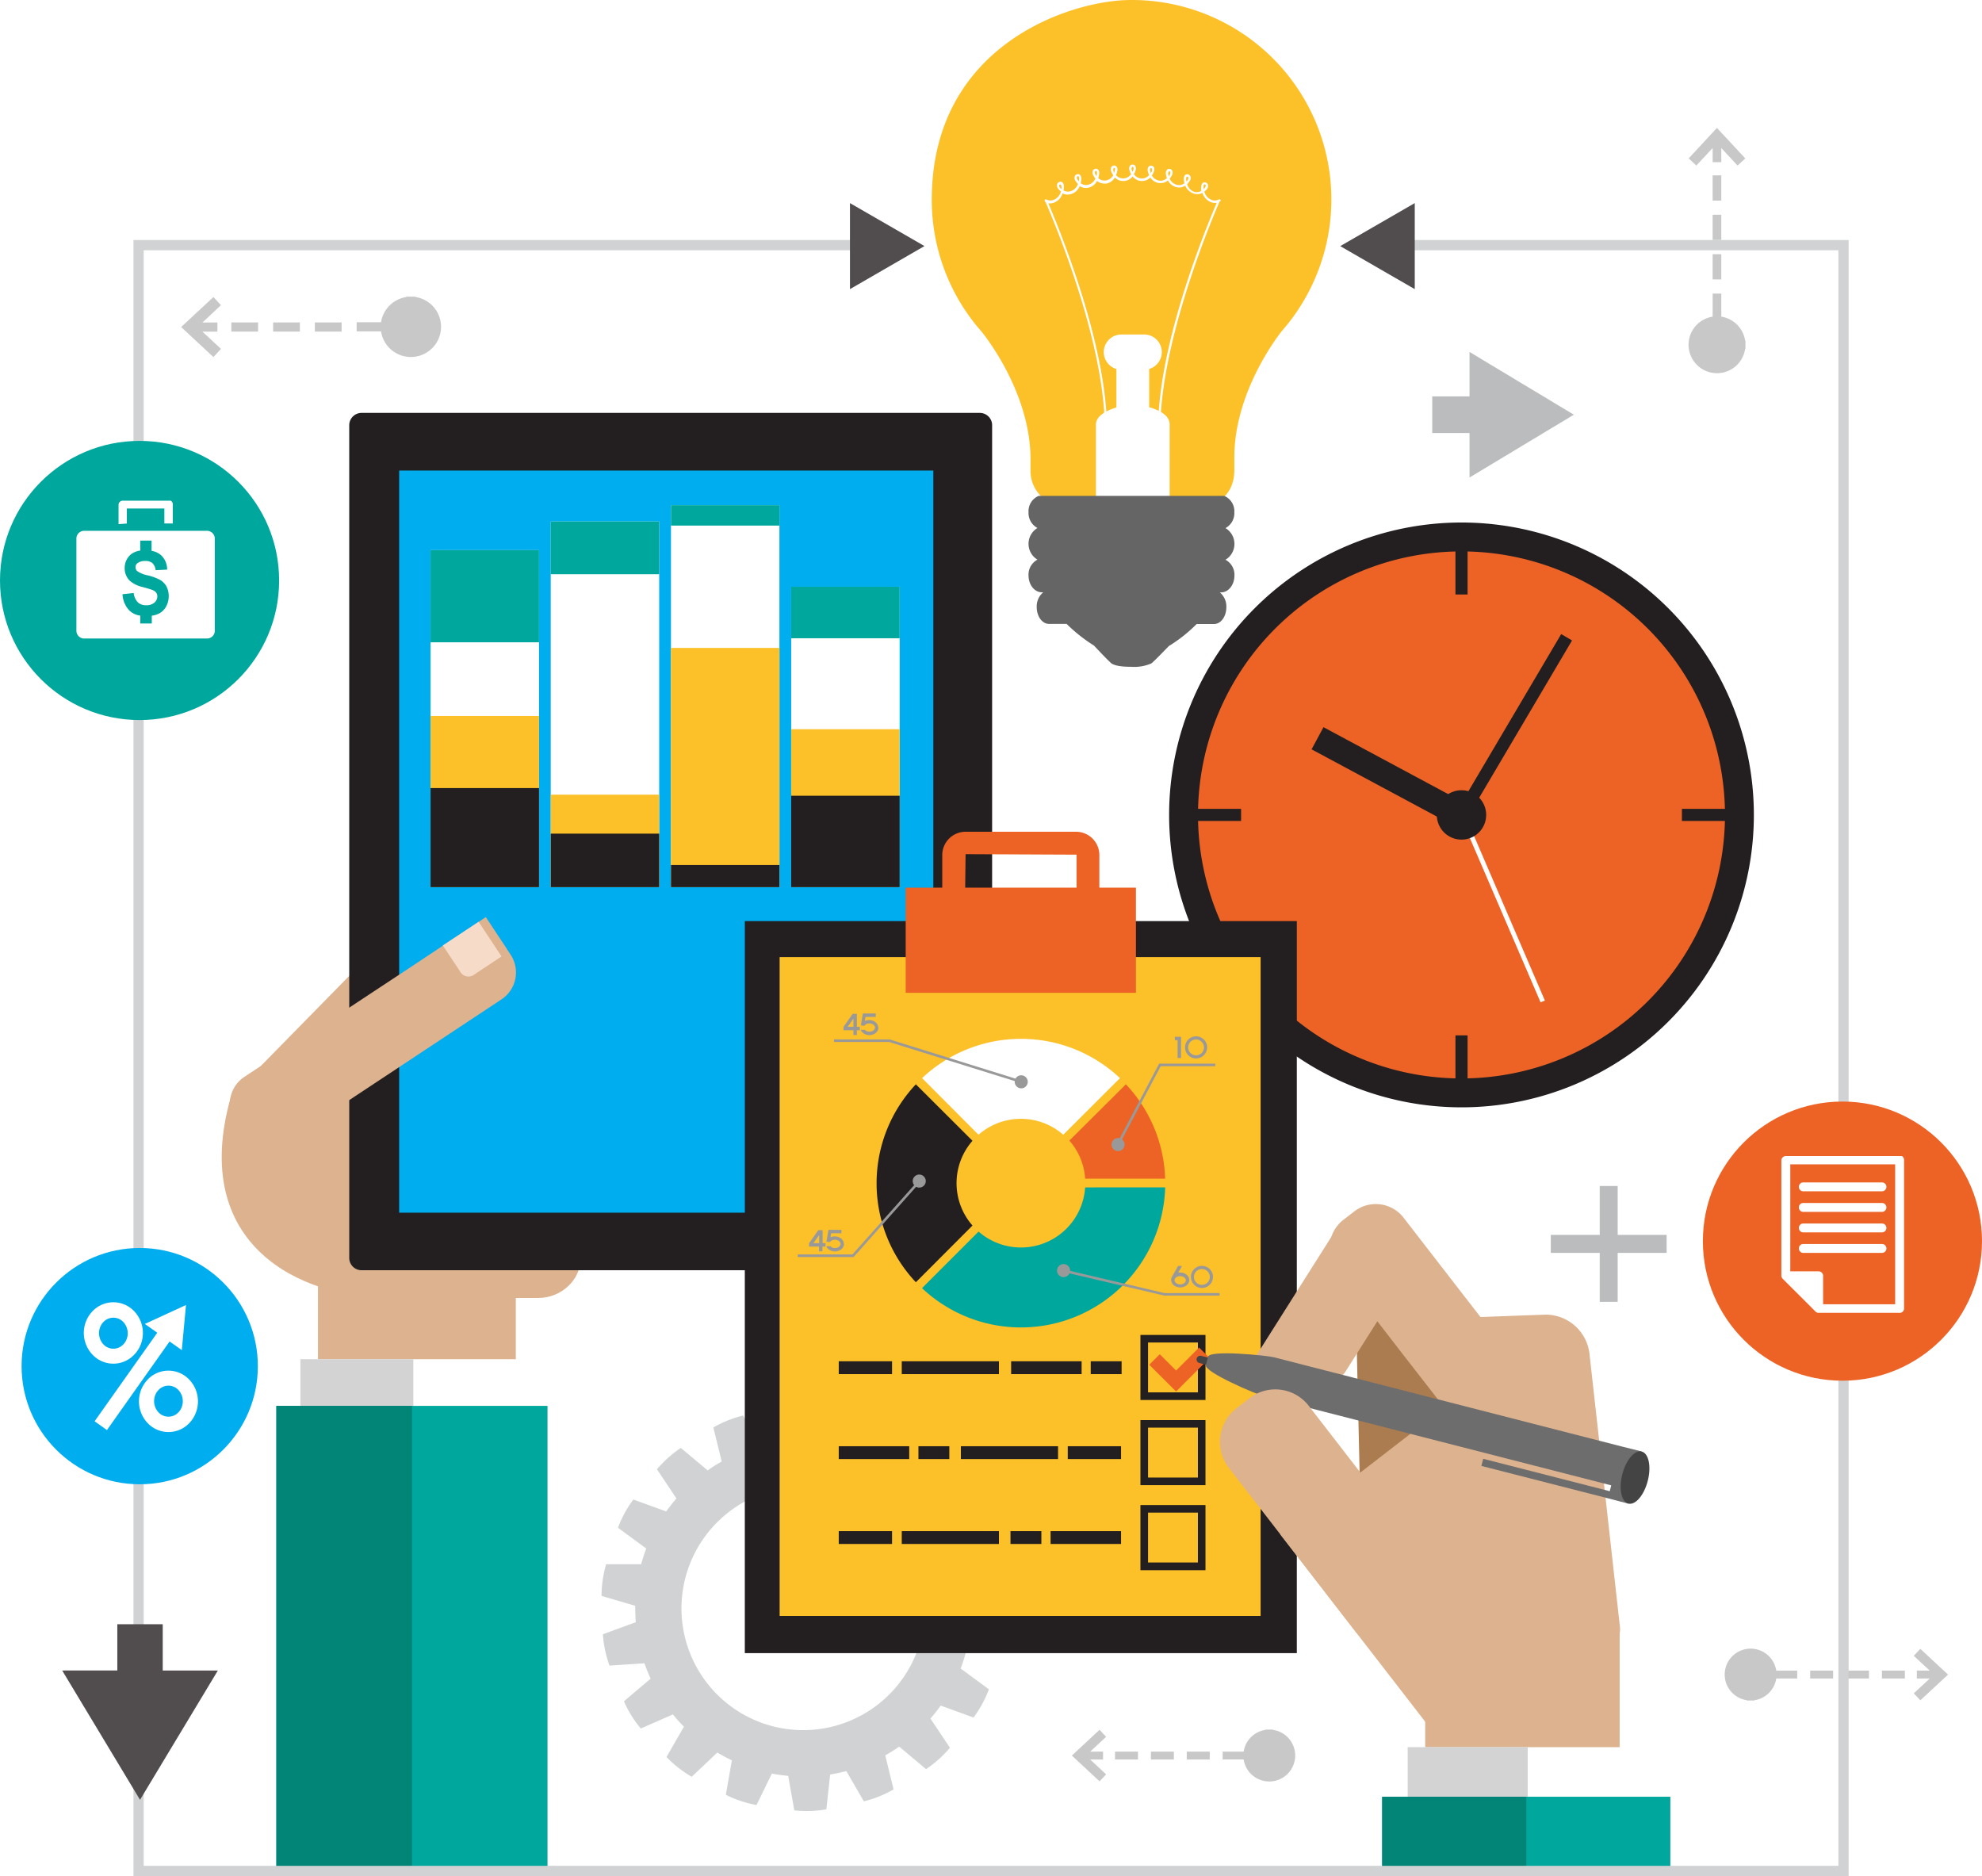 <svg xmlns="http://www.w3.org/2000/svg" viewBox="0 0 387.56 366.8"><defs><style>.e49dafc2-dc2d-4b7f-9559-490a138f136b{fill:#ed6326;}.\34 96c2426-845b-499f-97f9-4d06950b46cc{fill:#231f20;}.d2efc227-a772-48aa-88ec-59c9b07001af{fill:#fff;}.\38 c8893de-ef01-4095-a90e-13e173a4ec29{fill:#babcbe;}.\38 1005dfd-9249-411a-a703-1bb6e4d687b4{fill:#c8c8c8;}.\36 626447a-d298-46a5-a227-d00a6a531f05{fill:#d0d2d3;}.f27b709d-7dc7-4969-ba4a-ff2f64936ff2{fill:#ddb28e;}.afe5ae18-c8eb-477a-9150-f2ad7903e7f9{fill:#00adee;}.\31 2f0f876-c36c-4366-b051-c74a7bef8fc8{fill:#f7dbc9;}.\30 f2067b7-d73d-4daa-be44-1998250a0fe1{fill:#d3d3d3;}.ebdd6ee9-c821-4caa-bbbe-1716cbe7032a{fill:#00a79d;}.\35 e5f25d3-1962-4131-953a-63a89d50d54b{fill:#028477;}.\38 5e5a5f9-b1b7-4252-8709-c5b663c4ef90{fill:#fcc029;}.\30 3ed9b03-acdc-4844-9beb-88d4e7983e01{fill:#999;}.b64e8c32-5a35-4c61-985f-20946561f9a8{fill:#aa7c4f;}.\36 a1ceef0-e4bd-4b24-86f4-2cd2051837fb{fill:#444;}.\37 f4ac99b-d808-4165-a91a-a29026a667af{fill:#6d6d6d;}.d6ea5c8d-88e7-46de-a2b8-12d3ac3e6530{fill:#656565;}.\32 4a7bae6-26ab-4d08-968a-9c9f9b34d73f{fill:#514d4e;}</style></defs><title>Asset 1</title><g id="7259443b-8ab9-4304-946e-542cd063ed90" data-name="Layer 2"><g id="1e1175c2-6bb5-4a7b-83b0-6d2e9435ea3c" data-name="ÿ‡ 2"><circle class="e49dafc2-dc2d-4b7f-9559-490a138f136b" cx="285.78" cy="159.33" r="53.17"/><path class="496c2426-845b-499f-97f9-4d06950b46cc" d="M285.78,102.16a57.17,57.17,0,1,0,57.17,57.17A57.17,57.17,0,0,0,285.78,102.16Zm0,108.69a51.52,51.52,0,1,1,51.52-51.52A51.52,51.52,0,0,1,285.78,210.85Z"/><rect class="496c2426-845b-499f-97f9-4d06950b46cc" x="284.6" y="104.38" width="2.37" height="11.85"/><rect class="496c2426-845b-499f-97f9-4d06950b46cc" x="284.6" y="202.43" width="2.37" height="11.85"/><rect class="496c2426-845b-499f-97f9-4d06950b46cc" x="328.88" y="158.14" width="11.85" height="2.37"/><rect class="496c2426-845b-499f-97f9-4d06950b46cc" x="230.83" y="158.14" width="11.85" height="2.37"/><rect class="d2efc227-a772-48aa-88ec-59c9b07001af" x="293.43" y="158.1" width="0.91" height="39.32" transform="translate(-46.33 130.66) rotate(-23.29)"/><circle class="496c2426-845b-499f-97f9-4d06950b46cc" cx="285.78" cy="159.33" r="4.83"/><rect class="496c2426-845b-499f-97f9-4d06950b46cc" x="269.01" y="136.03" width="4.92" height="31.45" transform="translate(9.4 319.22) rotate(-61.78)"/><rect class="496c2426-845b-499f-97f9-4d06950b46cc" x="275.65" y="140.85" width="40.67" height="2.46" transform="translate(23.16 324.74) rotate(-59.44)"/><polygon class="8c8893de-ef01-4095-a90e-13e173a4ec29" points="287.35 93.36 307.75 81.08 287.35 68.81 287.35 77.5 280.06 77.5 280.06 84.66 287.35 84.66 287.35 93.36"/><polygon class="8c8893de-ef01-4095-a90e-13e173a4ec29" points="325.89 241.44 316.32 241.44 316.32 231.88 312.81 231.88 312.81 241.44 303.24 241.44 303.24 244.96 312.81 244.96 312.81 254.53 316.32 254.53 316.32 244.96 325.89 244.96 325.89 241.44"/><rect class="81005dfd-9249-411a-a703-1bb6e4d687b4" x="334.89" y="41.99" width="1.69" height="4.93"/><rect class="81005dfd-9249-411a-a703-1bb6e4d687b4" x="334.89" y="34.29" width="1.69" height="4.93"/><rect class="81005dfd-9249-411a-a703-1bb6e4d687b4" x="334.89" y="49.7" width="1.69" height="4.93"/><path class="81005dfd-9249-411a-a703-1bb6e4d687b4" d="M336.58,61.91V57.4h-1.69v4.51a5.56,5.56,0,1,0,6.35,6.31h.06V66.58h-.06A5.58,5.58,0,0,0,336.58,61.91Z"/><polygon class="81005dfd-9249-411a-a703-1bb6e4d687b4" points="334.89 28.94 334.89 31.71 336.58 31.71 336.58 28.94 339.76 32.37 341.27 30.97 335.73 25.01 330.2 30.97 331.7 32.37 334.89 28.94"/><path class="6626447a-d298-46a5-a227-d00a6a531f05" d="M138.38,287.49l-5.25-4.4a22.36,22.36,0,0,0-4.67,4.18l3.81,5.7q-1.06,1.23-2,2.54l-6.43-2.33a22.27,22.27,0,0,0-3,5.52l5.53,4.06q-.57,1.51-1,3.07h-6.85a22.38,22.38,0,0,0-.89,6.2l6.58,1.92q0,1.61.11,3.22l-6.43,2.35a22.3,22.3,0,0,0,1.29,6.13l6.84-.45a32.23,32.23,0,0,0,1.21,3L122,332.63a22.34,22.34,0,0,0,3.3,5.32l6.28-2.76q1,1.26,2.16,2.4l-3.41,5.93a22.41,22.41,0,0,0,4.93,3.87l5-4.74c.93.55,1.88,1.06,2.85,1.52l-1.18,6.74a22.29,22.29,0,0,0,6,2l3-6.15q1.58.3,3.19.45l1.2,6.74a22.29,22.29,0,0,0,6.26-.2l.75-6.81a32.14,32.14,0,0,0,3.16-.67l3.43,5.92a22.35,22.35,0,0,0,5.81-2.33l-1.63-6.66q.74-.42,1.47-.87c.43-.27.85-.55,1.26-.84l5.25,4.4a22.4,22.4,0,0,0,4.67-4.18l-3.81-5.7q1.06-1.23,2-2.54l6.43,2.33a22.43,22.43,0,0,0,3-5.52l-5.53-4.06c.38-1,.71-2,1-3.07h6.85a22.26,22.26,0,0,0,.89-6.2L189.93,315q0-1.61-.1-3.22l6.42-2.35a22.3,22.3,0,0,0-1.28-6.13l-6.84.45q-.53-1.52-1.21-3l5.24-4.41a22.48,22.48,0,0,0-3.31-5.32l-6.28,2.76c-.68-.84-1.4-1.64-2.15-2.4l3.41-5.93a22.37,22.37,0,0,0-4.93-3.87l-5,4.74a32.07,32.07,0,0,0-2.85-1.52l1.18-6.74a22.41,22.41,0,0,0-6-2l-3,6.15c-1.05-.2-2.12-.36-3.19-.45L158.9,275a22.3,22.3,0,0,0-6.26.2l-.75,6.81c-1.06.17-2.11.39-3.16.67l-3.43-5.92a22.26,22.26,0,0,0-5.81,2.33l1.63,6.66q-.74.42-1.47.87C139.21,286.92,138.79,287.2,138.38,287.49Zm36,10.66a23.8,23.8,0,1,1-33.65-1A23.8,23.8,0,0,1,174.43,298.14Z"/><rect class="81005dfd-9249-411a-a703-1bb6e4d687b4" x="53.41" y="63.04" width="5.23" height="1.79"/><rect class="81005dfd-9249-411a-a703-1bb6e4d687b4" x="45.24" y="63.04" width="5.23" height="1.79"/><rect class="81005dfd-9249-411a-a703-1bb6e4d687b4" x="61.57" y="63.04" width="5.23" height="1.79"/><path class="81005dfd-9249-411a-a703-1bb6e4d687b4" d="M74.51,63H69.74v1.79h4.77a5.9,5.9,0,1,0,6.69-6.73V58H79.47v.07A5.91,5.91,0,0,0,74.51,63Z"/><polygon class="81005dfd-9249-411a-a703-1bb6e4d687b4" points="39.58 64.84 42.51 64.84 42.51 63.05 39.58 63.05 43.21 59.67 41.73 58.08 35.42 63.94 41.73 69.81 43.21 68.21 39.58 64.84"/><rect class="81005dfd-9249-411a-a703-1bb6e4d687b4" x="360.97" y="326.63" width="4.49" height="1.54"/><rect class="81005dfd-9249-411a-a703-1bb6e4d687b4" x="367.99" y="326.63" width="4.49" height="1.54"/><rect class="81005dfd-9249-411a-a703-1bb6e4d687b4" x="353.96" y="326.63" width="4.49" height="1.54"/><path class="81005dfd-9249-411a-a703-1bb6e4d687b4" d="M347.33,328.18h4.1v-1.54h-4.1a5.07,5.07,0,1,0-5.75,5.78v.06h1.49v-.06A5.08,5.08,0,0,0,347.33,328.18Z"/><polygon class="81005dfd-9249-411a-a703-1bb6e4d687b4" points="377.34 326.63 374.82 326.63 374.82 328.18 377.34 328.18 374.22 331.07 375.5 332.44 380.92 327.41 375.5 322.37 374.22 323.74 377.34 326.63"/><rect class="81005dfd-9249-411a-a703-1bb6e4d687b4" x="225.05" y="342.47" width="4.49" height="1.54"/><rect class="81005dfd-9249-411a-a703-1bb6e4d687b4" x="218.03" y="342.47" width="4.49" height="1.54"/><rect class="81005dfd-9249-411a-a703-1bb6e4d687b4" x="232.06" y="342.47" width="4.49" height="1.54"/><path class="81005dfd-9249-411a-a703-1bb6e4d687b4" d="M243.18,342.47h-4.1V344h4.1a5.07,5.07,0,1,0,5.75-5.78v-.06h-1.49v.06A5.08,5.08,0,0,0,243.18,342.47Z"/><polygon class="81005dfd-9249-411a-a703-1bb6e4d687b4" points="213.17 344.01 215.69 344.01 215.69 342.47 213.17 342.47 216.29 339.57 215.01 338.2 209.59 343.24 215.01 348.28 216.29 346.91 213.17 344.01"/><path class="f27b709d-7dc7-4969-ba4a-ff2f64936ff2" d="M45.16,214.37C36.84,243.61,59,253.77,76,253.77h29.29c4.38,0,8.23-3.44,8.23-7.69V203.41L95.71,162.85Z"/><rect class="f27b709d-7dc7-4969-ba4a-ff2f64936ff2" x="62.18" y="248.01" width="38.68" height="21.24"/><ellipse class="f27b709d-7dc7-4969-ba4a-ff2f64936ff2" cx="62.17" cy="227.34" rx="8.85" ry="18.92"/><path class="496c2426-845b-499f-97f9-4d06950b46cc" d="M191.59,80.73A2.41,2.41,0,0,1,194,83.17V245.92a2.41,2.41,0,0,1-2.38,2.43H70.67a2.41,2.41,0,0,1-2.38-2.43V83.17a2.41,2.41,0,0,1,2.38-2.44Z"/><rect class="afe5ae18-c8eb-477a-9150-f2ad7903e7f9" x="78.05" y="92" width="104.45" height="145.1"/><path class="f27b709d-7dc7-4969-ba4a-ff2f64936ff2" d="M99.15,185.61l.7,1.05a6.3,6.3,0,0,1-1.78,8.73L56.14,223.13a6.3,6.3,0,0,1-8.73-1.77L46,219.29a6.31,6.31,0,0,1,1.77-8.74L80.43,189v0L95,179.31l4.17,6.3Z"/><path class="12f0f876-c36c-4366-b051-c74a7bef8fc8" d="M98.07,187l-5.46,3.62a1.82,1.82,0,0,1-2.53-.51l-3.49-5.26,7-4.63Z"/><rect class="d2efc227-a772-48aa-88ec-59c9b07001af" x="58.74" y="265.75" width="43.64" height="53.45"/><rect class="0f2067b7-d73d-4daa-be44-1998250a0fe1" x="58.74" y="265.75" width="22.08" height="53.45"/><rect class="ebdd6ee9-c821-4caa-bbbe-1716cbe7032a" x="54.04" y="274.87" width="53.02" height="90.97"/><rect class="5e5f25d3-1962-4131-953a-63a89d50d54b" x="54.04" y="274.87" width="26.52" height="90.97"/><rect class="496c2426-845b-499f-97f9-4d06950b46cc" x="145.64" y="180.09" width="107.94" height="143.12"/><rect class="85e5a5f9-b1b7-4252-8709-c5b663c4ef90" x="152.45" y="187.13" width="94.05" height="128.81"/><path class="e49dafc2-dc2d-4b7f-9559-490a138f136b" d="M210.41,180h-21.6a4.56,4.56,0,0,1-4.56-4.56v-8.26a4.56,4.56,0,0,1,4.56-4.56h21.6a4.56,4.56,0,0,1,4.56,4.56v8.26A4.56,4.56,0,0,1,210.41,180ZM188.81,167l-.1,8.36,21.7.1a.1.1,0,0,0,.1-.1v-8.26Z"/><rect class="496c2426-845b-499f-97f9-4d06950b46cc" x="205.43" y="299.36" width="13.78" height="2.51"/><rect class="496c2426-845b-499f-97f9-4d06950b46cc" x="197.59" y="299.36" width="6.04" height="2.51"/><rect class="496c2426-845b-499f-97f9-4d06950b46cc" x="164.01" y="299.36" width="10.42" height="2.51"/><rect class="496c2426-845b-499f-97f9-4d06950b46cc" x="176.33" y="299.36" width="19" height="2.51"/><path class="496c2426-845b-499f-97f9-4d06950b46cc" d="M223,294.26h12.72V307H223Zm11.24,1.48h-9.75v9.75h9.75Z"/><rect class="496c2426-845b-499f-97f9-4d06950b46cc" x="164.01" y="282.76" width="13.78" height="2.51"/><rect class="496c2426-845b-499f-97f9-4d06950b46cc" x="179.59" y="282.76" width="6.04" height="2.51"/><rect class="496c2426-845b-499f-97f9-4d06950b46cc" x="208.79" y="282.76" width="10.42" height="2.51"/><rect class="496c2426-845b-499f-97f9-4d06950b46cc" x="187.89" y="282.76" width="19" height="2.51"/><path class="496c2426-845b-499f-97f9-4d06950b46cc" d="M223,277.65h12.72v12.72H223Zm11.24,1.48h-9.75v9.75h9.75Z"/><rect class="496c2426-845b-499f-97f9-4d06950b46cc" x="197.72" y="266.15" width="13.78" height="2.51"/><rect class="496c2426-845b-499f-97f9-4d06950b46cc" x="213.28" y="266.15" width="6.04" height="2.51"/><rect class="496c2426-845b-499f-97f9-4d06950b46cc" x="164.01" y="266.15" width="10.42" height="2.51"/><rect class="496c2426-845b-499f-97f9-4d06950b46cc" x="176.33" y="266.15" width="19" height="2.51"/><path class="496c2426-845b-499f-97f9-4d06950b46cc" d="M223,261h12.72v12.72H223Zm11.24,1.48h-9.75v9.75h9.75Z"/><rect class="e49dafc2-dc2d-4b7f-9559-490a138f136b" x="177.1" y="173.55" width="45.02" height="20.56"/><path class="d2efc227-a772-48aa-88ec-59c9b07001af" d="M191.34,221.86a12.58,12.58,0,0,1,16.57,0L219,210.79a28.21,28.21,0,0,0-38.7,0Z"/><path class="e49dafc2-dc2d-4b7f-9559-490a138f136b" d="M220.16,212,209.1,223a12.53,12.53,0,0,1,3.09,7.45h15.64A28.11,28.11,0,0,0,220.16,212Z"/><path class="496c2426-845b-499f-97f9-4d06950b46cc" d="M190.16,239.61a12.57,12.57,0,0,1,0-16.57L179.09,212a28.21,28.21,0,0,0,0,38.7Z"/><path class="ebdd6ee9-c821-4caa-bbbe-1716cbe7032a" d="M212.19,232.16a12.58,12.58,0,0,1-20.84,8.63l-11.06,11.06a28.21,28.21,0,0,0,47.55-19.7Z"/><polygon class="e49dafc2-dc2d-4b7f-9559-490a138f136b" points="229.97 272.06 224.73 266.83 226.78 264.77 229.97 267.96 234.47 263.46 236.52 265.51 229.97 272.06"/><polygon class="03ed9b03-acdc-4844-9beb-88d4e7983e01" points="230.27 202.71 229.74 202.71 229.74 203.38 230.27 203.38 230.27 206.85 230.94 206.85 230.94 203.38 230.94 202.71 230.27 202.71"/><path class="03ed9b03-acdc-4844-9beb-88d4e7983e01" d="M233.85,206.94a2.16,2.16,0,1,1,2.19-2.16A2.17,2.17,0,0,1,233.85,206.94Zm0-3.71a1.55,1.55,0,1,0,1.58,1.55A1.56,1.56,0,0,0,233.85,203.23Z"/><path class="03ed9b03-acdc-4844-9beb-88d4e7983e01" d="M235,251.82a2.16,2.16,0,1,1,2.19-2.16A2.18,2.18,0,0,1,235,251.82Zm0-3.71a1.55,1.55,0,1,0,1.57,1.55A1.56,1.56,0,0,0,235,248.11Z"/><path class="03ed9b03-acdc-4844-9beb-88d4e7983e01" d="M232,249.2a2,2,0,0,0-1.22-.4,2.26,2.26,0,0,0-.38,0l.73-1.29h-.77l-1.16,2.06a1.27,1.27,0,0,0-.19.67v0a1.35,1.35,0,0,0,.55,1.07,2.06,2.06,0,0,0,2.44,0,1.35,1.35,0,0,0,.55-1.07v0A1.36,1.36,0,0,0,232,249.2Zm-.12,1.11c0,.42-.5.81-1.09.81s-1.12-.39-1.12-.81v0c0-.43.5-.81,1.1-.81s1.11.38,1.11.81v0Z"/><path class="03ed9b03-acdc-4844-9beb-88d4e7983e01" d="M161.43,243.06h-.58v-2.54H160l-1.79,2.54v.67h1.94v.93h.67v-.93h.58Zm-1.25,0h-1.13l1.13-1.6Z"/><path class="03ed9b03-acdc-4844-9beb-88d4e7983e01" d="M165,243.21a1.36,1.36,0,0,0-.55-1.07,2,2,0,0,0-1.22-.4,2.08,2.08,0,0,0-.84.17l.13-.79h2v-.67H162l-.4,2.33h.1l.56.09h0a1.19,1.19,0,0,1,1-.48c.6,0,1.11.38,1.11.81v0c0,.42-.5.81-1.1.81a1.28,1.28,0,0,1-.91-.36h-.79a1.44,1.44,0,0,0,.47.62,2,2,0,0,0,2.44,0,1.35,1.35,0,0,0,.55-1.07v0Z"/><path class="03ed9b03-acdc-4844-9beb-88d4e7983e01" d="M168.13,200.76h-.58v-2.54h-.82l-1.79,2.54v.67h1.94v.93h.67v-.93h.58Zm-1.25,0h-1.13l1.13-1.6Z"/><path class="03ed9b03-acdc-4844-9beb-88d4e7983e01" d="M171.73,200.91a1.36,1.36,0,0,0-.56-1.07,2,2,0,0,0-1.22-.4,2.08,2.08,0,0,0-.84.17l.13-.79h2v-.67h-2.52l-.39,2.33h.1l.56.09h0a1.19,1.19,0,0,1,1-.48c.6,0,1.11.38,1.11.81v0c0,.42-.5.81-1.1.81a1.28,1.28,0,0,1-.91-.36h-.78a1.44,1.44,0,0,0,.47.62,2,2,0,0,0,2.44,0,1.36,1.36,0,0,0,.56-1.07v0Z"/><polygon class="03ed9b03-acdc-4844-9beb-88d4e7983e01" points="199.66 211.75 173.86 203.72 163.08 203.72 163.08 203.22 173.97 203.23 199.81 211.28 199.66 211.75"/><circle class="03ed9b03-acdc-4844-9beb-88d4e7983e01" cx="199.69" cy="211.51" r="1.28"/><polygon class="03ed9b03-acdc-4844-9beb-88d4e7983e01" points="166.92 245.76 155.99 245.76 155.99 245.26 166.69 245.26 179.61 230.76 179.98 231.09 166.92 245.76"/><circle class="03ed9b03-acdc-4844-9beb-88d4e7983e01" cx="179.75" cy="230.92" r="1.28"/><polygon class="03ed9b03-acdc-4844-9beb-88d4e7983e01" points="238.48 253.31 227.67 253.31 207.87 248.67 207.99 248.18 227.72 252.82 238.48 252.81 238.48 253.31"/><circle class="03ed9b03-acdc-4844-9beb-88d4e7983e01" cx="207.97" cy="248.42" r="1.28"/><polygon class="03ed9b03-acdc-4844-9beb-88d4e7983e01" points="218.81 223.89 218.37 223.65 226.66 207.96 237.63 207.96 237.63 208.46 226.96 208.46 218.81 223.89"/><circle class="03ed9b03-acdc-4844-9beb-88d4e7983e01" cx="218.63" cy="223.78" r="1.28"/><rect class="f27b709d-7dc7-4969-ba4a-ff2f64936ff2" x="278.68" y="318.18" width="38.03" height="43.94"/><path class="f27b709d-7dc7-4969-ba4a-ff2f64936ff2" d="M277.91,257.93l10.27-.38,9.09-.34h0l5-.18a8.64,8.64,0,0,1,8.56,7.87l5.94,53.26c.8,7.39-23,19.89-23-14.79l-.39-10.51-.11-3-.1-2.73h0l-.42-11.23-8.4.31a7.7,7.7,0,0,1-8-7.4l-.06-1.56-.34-9.27Z"/><path class="b64e8c32-5a35-4c61-985f-20946561f9a8" d="M278.4,256.42h0l-5,.11a8.65,8.65,0,0,0-8.07,8.37l.24,10.52.21,9,.06,2.73h0l.36,15.51a7.73,7.73,0,0,0,7.91,7.55l3-.07a7.75,7.75,0,0,0,7.56-7.91l-.24-10.51-.07-3-.06-2.74h0l-.26-11.23,8.41-.19C296.8,274.53,278.4,256.42,278.4,256.42Z"/><path class="f27b709d-7dc7-4969-ba4a-ff2f64936ff2" d="M250.35,300l28.48,36.81c3.19,4.13,10.8,3.59,17-1.19l16.82-13c.46-.56,1.66-6.46.67-12.46l-16.75-45.89Z"/><path class="f27b709d-7dc7-4969-ba4a-ff2f64936ff2" d="M252.63,269.39l1.17.74a6.83,6.83,0,0,0,9.43-2.18l12-18.94a6.87,6.87,0,0,0-2.16-9.46l-2.29-1.44a6.85,6.85,0,0,0-9.46,2.15L245.67,265l7,4.38Z"/><path class="f27b709d-7dc7-4969-ba4a-ff2f64936ff2" d="M264.81,236.86l-2.14,1.65a6.87,6.87,0,0,0-1.23,9.63l5.71,7.38,4.91,6.35,1.48,1.92h0L282,274.67a6.86,6.86,0,0,0,9.63,1.23l2.14-1.65a6.87,6.87,0,0,0,1.23-9.63l-5.71-7.38-1.62-2.09-1.49-1.92h0l-11.71-15.13A6.86,6.86,0,0,0,264.81,236.86Z"/><path class="6a1ceef0-e4bd-4b24-86f4-2cd2051837fb" d="M249.79,270.4a.72.72,0,0,0,.88-.52h0a.72.72,0,0,0-.52-.88l-15.27-3.91a.72.72,0,0,0-.88.52h0a.72.72,0,0,0,.52.88Z"/><path class="7f4ac99b-d808-4165-a91a-a29026a667af" d="M318.46,294l-.24-.06-3.81-1-24.74-6.33.36-1.39,24.74,6.33.29-1.14L247.16,273c-1.38-.35-11.71-4.72-11.36-6.1l.42-1.64c.35-1.38,11.51-.24,12.89.11L317,282.78l4,1Z"/><ellipse class="6a1ceef0-e4bd-4b24-86f4-2cd2051837fb" cx="319.71" cy="288.89" rx="5.25" ry="2.57" transform="translate(-39.4 527.02) rotate(-75.65)"/><path class="f27b709d-7dc7-4969-ba4a-ff2f64936ff2" d="M244.33,273.36l-2.58,2a8.28,8.28,0,0,0-1.48,11.6l6.88,8.89,5.92,7.65,1.79,2.31h0L265,318.92a8.26,8.26,0,0,0,11.6,1.48l2.58-2a8.28,8.28,0,0,0,1.48-11.6l-6.88-8.89-2-2.52L270,293.07h0l-14.11-18.24A8.27,8.27,0,0,0,244.33,273.36Z"/><rect class="d2efc227-a772-48aa-88ec-59c9b07001af" x="275.26" y="341.6" width="46.37" height="24.24"/><rect class="0f2067b7-d73d-4daa-be44-1998250a0fe1" x="275.26" y="341.6" width="23.47" height="24.24"/><rect class="ebdd6ee9-c821-4caa-bbbe-1716cbe7032a" x="270.27" y="351.29" width="56.35" height="14.55"/><rect class="5e5f25d3-1962-4131-953a-63a89d50d54b" x="270.27" y="351.29" width="28.18" height="14.55"/><rect class="d2efc227-a772-48aa-88ec-59c9b07001af" x="84.19" y="107.56" width="21.21" height="65.9"/><rect class="d2efc227-a772-48aa-88ec-59c9b07001af" x="107.69" y="101.96" width="21.21" height="71.49"/><rect class="d2efc227-a772-48aa-88ec-59c9b07001af" x="131.2" y="98.77" width="21.21" height="74.68"/><rect class="d2efc227-a772-48aa-88ec-59c9b07001af" x="154.71" y="114.72" width="21.21" height="58.73"/><rect class="85e5a5f9-b1b7-4252-8709-c5b663c4ef90" x="84.19" y="139.98" width="21.21" height="33.48"/><rect class="85e5a5f9-b1b7-4252-8709-c5b663c4ef90" x="107.69" y="155.37" width="21.21" height="18.08"/><rect class="85e5a5f9-b1b7-4252-8709-c5b663c4ef90" x="131.2" y="126.68" width="21.21" height="46.77"/><rect class="85e5a5f9-b1b7-4252-8709-c5b663c4ef90" x="154.71" y="142.57" width="21.21" height="30.88"/><rect class="ebdd6ee9-c821-4caa-bbbe-1716cbe7032a" x="107.69" y="101.96" width="21.21" height="10.31"/><rect class="ebdd6ee9-c821-4caa-bbbe-1716cbe7032a" x="131.2" y="98.77" width="21.21" height="3.99"/><rect class="ebdd6ee9-c821-4caa-bbbe-1716cbe7032a" x="84.19" y="107.56" width="21.21" height="18.02"/><rect class="ebdd6ee9-c821-4caa-bbbe-1716cbe7032a" x="154.71" y="114.72" width="21.21" height="10.07"/><rect class="496c2426-845b-499f-97f9-4d06950b46cc" x="84.19" y="154.08" width="21.21" height="19.37"/><rect class="496c2426-845b-499f-97f9-4d06950b46cc" x="107.69" y="162.99" width="21.21" height="10.46"/><rect class="496c2426-845b-499f-97f9-4d06950b46cc" x="131.2" y="169.12" width="21.21" height="4.33"/><rect class="496c2426-845b-499f-97f9-4d06950b46cc" x="154.71" y="155.58" width="21.21" height="17.87"/><path class="85e5a5f9-b1b7-4252-8709-c5b663c4ef90" d="M221.11,0c-11.61,0-39,8.71-38.91,39.19a38.88,38.88,0,0,0,9.72,25.63l0,0s9.41,11.28,9.59,24.64c0,0,0,.07,0,.1v2.49a6.78,6.78,0,0,0,6.7,6.86l26.5-.09c4.42,0,6.66-3.11,6.65-6.91V89.41s0-.08,0-.13c.07-13.35,9.36-24.64,9.36-24.64h0A39,39,0,0,0,221.11,0Z"/><path class="d2efc227-a772-48aa-88ec-59c9b07001af" d="M204.33,39.43l.12.07c1.61,3.72,10.58,25,11.51,41.74l.05,0a.88.88,0,0,0,.36-.11l0,0,0,0v0c-.94-16.22-9.36-36.68-11.37-41.36l.27,0a2.45,2.45,0,0,0,1.21-.33,2.82,2.82,0,0,0,1.29-1.63,2,2,0,0,0,1,.23,2.33,2.33,0,0,0,.95-.2,2.65,2.65,0,0,0,1.41-1.45,2.11,2.11,0,0,0,1.19.36,2.37,2.37,0,0,0,.68-.1,2.52,2.52,0,0,0,1.52-1.27,2.19,2.19,0,0,0,1.42.51,2.31,2.31,0,0,0,.4,0A2.41,2.41,0,0,0,218,34.7a2.26,2.26,0,0,0,1.64.69h.13a2.31,2.31,0,0,0,1.7-.89,2.34,2.34,0,0,0,1.7.89h.14a2.24,2.24,0,0,0,1.63-.69,2.44,2.44,0,0,0,1.62,1.09,2.51,2.51,0,0,0,.41,0,2.16,2.16,0,0,0,1.41-.51,2.56,2.56,0,0,0,1.52,1.28,2.36,2.36,0,0,0,.68.1,2.07,2.07,0,0,0,1.18-.37,2.68,2.68,0,0,0,1.42,1.46,2.3,2.3,0,0,0,.94.2,2,2,0,0,0,1-.23,2.87,2.87,0,0,0,1.3,1.63,2.41,2.41,0,0,0,1.19.33l.3,0c-2,4.65-10.38,25-11.36,41.23h0v0h0l0,0a.47.47,0,0,0,.43.11c1-16.69,9.91-38,11.51-41.64l.1,0a.23.23,0,0,0-.24-.39,1.72,1.72,0,0,1-1.75-.06,2.41,2.41,0,0,1-1.11-1.48A3,3,0,0,0,236,37a1,1,0,0,0,.22-.83.69.69,0,0,0-.38-.46.66.66,0,0,0-.3-.07c-.37,0-.63.35-.66.86a3.82,3.82,0,0,0,0,.83,1.7,1.7,0,0,1-1.6.08A2.22,2.22,0,0,1,232.14,36a3.09,3.09,0,0,0,.5-.62,1,1,0,0,0,.14-.86.65.65,0,0,0-.42-.41.59.59,0,0,0-.64.13,1,1,0,0,0-.24.76,3.69,3.69,0,0,0,.12.82,1.68,1.68,0,0,1-1.59.28,2.12,2.12,0,0,1-1.3-1.17,3.15,3.15,0,0,0,.45-.67,1,1,0,0,0,.06-.88.65.65,0,0,0-.45-.35.58.58,0,0,0-.59.17,1,1,0,0,0-.2.81,3.39,3.39,0,0,0,.19.81,1.71,1.71,0,0,1-1.56.48,2,2,0,0,1-1.38-1,3.12,3.12,0,0,0,.39-.73,1,1,0,0,0,0-.89.62.62,0,0,0-.48-.29.59.59,0,0,0-.55.21,1,1,0,0,0-.15.85,3.74,3.74,0,0,0,.25.78,1.77,1.77,0,0,1-1.51.66,1.89,1.89,0,0,1-1.45-.83,3.27,3.27,0,0,0,.33-.77,1,1,0,0,0-.1-.89.65.65,0,0,0-1,0,1,1,0,0,0-.1.89,3.43,3.43,0,0,0,.31.75,1.86,1.86,0,0,1-1.45.84,1.81,1.81,0,0,1-1.5-.65,3.46,3.46,0,0,0,.26-.8,1,1,0,0,0-.15-.86.59.59,0,0,0-.55-.2.62.62,0,0,0-.48.3,1,1,0,0,0,0,.89,3.34,3.34,0,0,0,.38.71,2,2,0,0,1-1.39,1,1.76,1.76,0,0,1-1.54-.46,3.59,3.59,0,0,0,.19-.83,1.05,1.05,0,0,0-.2-.81.58.58,0,0,0-.59-.16.64.64,0,0,0-.45.35,1,1,0,0,0,.06.88,3.19,3.19,0,0,0,.43.66,2.06,2.06,0,0,1-1.3,1.19,1.74,1.74,0,0,1-1.57-.27,3.63,3.63,0,0,0,.12-.84,1.07,1.07,0,0,0-.24-.77.58.58,0,0,0-.64-.12.65.65,0,0,0-.41.41,1,1,0,0,0,.14.86,2.93,2.93,0,0,0,.49.6,2.21,2.21,0,0,1-1.22,1.34,1.75,1.75,0,0,1-1.6-.07,3.63,3.63,0,0,0,.06-.85c0-.53-.29-.86-.65-.86a.67.67,0,0,0-.3.08.7.7,0,0,0-.38.47,1,1,0,0,0,.22.82,3,3,0,0,0,.54.54,2.37,2.37,0,0,1-1.12,1.5,1.72,1.72,0,0,1-1.74.06.23.23,0,0,0-.25.38Zm31-2.95c0-.24.1-.43.21-.43l.09,0a.25.25,0,0,1,.14.16.61.61,0,0,1-.14.45,2.26,2.26,0,0,1-.29.31A3.68,3.68,0,0,1,235.37,36.48ZM231.94,35a.6.6,0,0,1,.11-.43.09.09,0,0,1,.08,0l.08,0a.22.22,0,0,1,.15.13.64.64,0,0,1-.1.47,2.19,2.19,0,0,1-.25.34A3.12,3.12,0,0,1,231.94,35Zm-3.42-1.48a.12.12,0,0,1,.09,0h.06a.18.18,0,0,1,.15.1.63.63,0,0,1-.07.49,2.23,2.23,0,0,1-.22.37,3.21,3.21,0,0,1-.09-.47A.61.61,0,0,1,228.53,33.55Zm-3.58-.63a.13.13,0,0,1,.11,0c.13,0,.16.05.18.08a.67.67,0,0,1,0,.5,2.8,2.8,0,0,1-.19.39,3.53,3.53,0,0,1-.13-.45A.61.61,0,0,1,224.94,32.93Zm-3.61-.2a.17.17,0,0,1,.14-.06.15.15,0,0,1,.14.06.63.63,0,0,1,0,.5,2.6,2.6,0,0,1-.16.42,2.81,2.81,0,0,1-.16-.42A.63.63,0,0,1,221.33,32.72Zm-3.6.73a.62.62,0,0,1,0-.49.17.17,0,0,1,.14-.08h0a.13.13,0,0,1,.11,0,.65.65,0,0,1,0,.48,2.46,2.46,0,0,1-.13.45A2.63,2.63,0,0,1,217.73,33.45Zm-3.33,1a2.36,2.36,0,0,1-.22-.37.61.61,0,0,1-.06-.49.2.2,0,0,1,.14-.11h.06a.11.11,0,0,1,.09,0,.64.64,0,0,1,.08.46A3.13,3.13,0,0,1,214.4,34.47Zm-3.47,1a2.3,2.3,0,0,1-.25-.34.59.59,0,0,1-.1-.47.21.21,0,0,1,.14-.13l.09,0a.08.08,0,0,1,.07,0A.64.64,0,0,1,211,35,2.79,2.79,0,0,1,210.93,35.52ZM207.55,37a2.23,2.23,0,0,1-.29-.31.59.59,0,0,1-.14-.44.26.26,0,0,1,.14-.17l.1,0c.1,0,.18.19.2.44A2.79,2.79,0,0,1,207.55,37Z"/><path class="d2efc227-a772-48aa-88ec-59c9b07001af" d="M224.71,79.61V72.14a3.44,3.44,0,0,0-1-6.74H219.3a3.44,3.44,0,0,0-1,6.74v7.52c-.6.2-4,1.18-4,3.34V97.75h14.42V83C228.72,80.73,225.45,79.85,224.71,79.61Z"/><path class="d6ea5c8d-88e7-46de-a2b8-12d3ac3e6530" d="M241.36,100.14a3.23,3.23,0,0,0-2-3.19H203.12a3.23,3.23,0,0,0-2,3.19,3.31,3.31,0,0,0,1.74,3.09,3.62,3.62,0,0,0,0,6.19,3.31,3.31,0,0,0-1.74,3.09c0,1.81,1.16,3.29,2.59,3.29H204a3.57,3.57,0,0,0-1.28,2.89c0,1.82,1.07,3.29,2.39,3.29h3.45a31.31,31.31,0,0,0,5.37,4.25l.23.25c.86.9,2,2.14,2.93,3,.48.59,1.87.89,4.14.89a8.48,8.48,0,0,0,3.84-.63l.27-.2c.91-.84,2.12-2.11,3-3l.22-.23A29,29,0,0,0,234,122h3.41c1.33,0,2.39-1.47,2.39-3.29a3.57,3.57,0,0,0-1.28-2.89h.26c1.43,0,2.6-1.47,2.6-3.29a3.31,3.31,0,0,0-1.75-3.09,3.61,3.61,0,0,0,0-6.19A3.32,3.32,0,0,0,241.36,100.14Z"/><polygon class="6626447a-d298-46a5-a227-d00a6a531f05" points="361.48 366.8 26.1 366.8 26.1 46.93 175.58 46.93 175.58 48.93 28.1 48.93 28.1 364.8 359.48 364.8 359.48 48.93 269.31 48.93 269.31 46.93 361.48 46.93 361.48 366.8"/><polygon class="24a7bae6-26ab-4d08-968a-9c9f9b34d73f" points="276.64 39.71 262.07 48.12 276.64 56.53 276.64 39.71"/><polygon class="24a7bae6-26ab-4d08-968a-9c9f9b34d73f" points="166.2 56.53 180.77 48.11 166.2 39.71 166.2 56.53"/><circle class="ebdd6ee9-c821-4caa-bbbe-1716cbe7032a" cx="27.29" cy="113.49" r="27.29"/><circle class="afe5ae18-c8eb-477a-9150-f2ad7903e7f9" cx="27.32" cy="267.1" r="23.1"/><circle class="e49dafc2-dc2d-4b7f-9559-490a138f136b" cx="360.27" cy="242.66" r="27.29"/><polygon class="24a7bae6-26ab-4d08-968a-9c9f9b34d73f" points="12.16 326.61 27.38 351.89 42.6 326.61 31.82 326.61 31.82 317.56 22.94 317.56 22.94 326.6 12.16 326.61"/><path class="d2efc227-a772-48aa-88ec-59c9b07001af" d="M351.75,232.05a.86.86,0,0,0,.86.87H368a.87.87,0,0,0,0-1.74H352.61A.86.86,0,0,0,351.75,232.05Z"/><path class="d2efc227-a772-48aa-88ec-59c9b07001af" d="M351.75,236.07a.86.86,0,0,0,.86.87H368a.87.87,0,0,0,0-1.74H352.61A.86.86,0,0,0,351.75,236.07Z"/><path class="d2efc227-a772-48aa-88ec-59c9b07001af" d="M351.75,240.08a.86.86,0,0,0,.86.87H368a.87.87,0,0,0,0-1.74H352.61A.86.86,0,0,0,351.75,240.08Z"/><path class="d2efc227-a772-48aa-88ec-59c9b07001af" d="M351.75,244.09a.86.86,0,0,0,.86.87H368a.87.87,0,0,0,0-1.74H352.61A.86.86,0,0,0,351.75,244.09Z"/><path class="d2efc227-a772-48aa-88ec-59c9b07001af" d="M371.27,256.69l.18,0a.86.86,0,0,0,.87-.86V226.77a.86.86,0,0,0-.43-.74l0,0h0l-.06,0h0l-.08,0h0l-.06,0-.18,0H349.2a.86.86,0,0,0-.87.86V249.3a.67.67,0,0,0,0,.09.92.92,0,0,0,.29.66l6.31,6.3a.85.85,0,0,0,.6.33h15.74ZM356.49,255v-5.57a.85.85,0,0,0-.34-.68.84.84,0,0,0-.52-.18h-5.56V227.65h20.51V255Z"/><path class="d2efc227-a772-48aa-88ec-59c9b07001af" d="M26.27,264.83a6,6,0,0,0,.85-1.13,6.17,6.17,0,0,0-.85-7.3,5.61,5.61,0,0,0-8.21,0,6,6,0,0,0-.85,1.13,6.18,6.18,0,0,0,.85,7.3,5.61,5.61,0,0,0,8.21,0Zm-6.06-2a3.23,3.23,0,0,1-.43-3.77,3,3,0,0,1,.43-.57,2.66,2.66,0,0,1,3.92,0,3.23,3.23,0,0,1,.43,3.77,3,3,0,0,1-.43.57,2.66,2.66,0,0,1-3.92,0Z"/><path class="d2efc227-a772-48aa-88ec-59c9b07001af" d="M28.84,269.78a5.91,5.91,0,0,0-.85,1.13,6.17,6.17,0,0,0,.85,7.29,5.61,5.61,0,0,0,8.21,0,6,6,0,0,0,.84-1.13,6.18,6.18,0,0,0-.85-7.3,5.61,5.61,0,0,0-8.21,0Zm6.06,2a3.24,3.24,0,0,1,.43,3.77,3,3,0,0,1-.43.57,2.66,2.66,0,0,1-3.92,0,3.23,3.23,0,0,1-.43-3.77,3,3,0,0,1,.43-.57,2.66,2.66,0,0,1,3.92,0Z"/><polygon class="d2efc227-a772-48aa-88ec-59c9b07001af" points="36.37 255.15 28.32 258.85 30.75 260.57 18.5 277.88 20.91 279.6 33.16 262.28 35.55 263.97 36.37 255.15"/><path class="d2efc227-a772-48aa-88ec-59c9b07001af" d="M24.8,102.36V99.42h7.34v2.93h1.65V98.59a.81.81,0,0,0-.4-.7l0,0h0l-.06,0h0l-.07,0h0l-.06,0-.17,0H24a.82.82,0,0,0-.82.82v3.77Z"/><path class="d2efc227-a772-48aa-88ec-59c9b07001af" d="M42,105.28a1.53,1.53,0,0,0-1.53-1.5h-24a1.53,1.53,0,0,0-1.44,1,1.55,1.55,0,0,0-.09.58v17.9a1.55,1.55,0,0,0,.09.58,1.53,1.53,0,0,0,1.44,1h24A1.53,1.53,0,0,0,42,123.45V105.28Zm-9.53,13.33A3.29,3.29,0,0,1,31,120a4.69,4.69,0,0,1-1.32.38v1.52H27.43v-1.53a3.9,3.9,0,0,1-2.13-1,5,5,0,0,1-1.35-3.19l2.19-.24a3.14,3.14,0,0,0,.8,1.81,2.25,2.25,0,0,0,1.63.58,2.32,2.32,0,0,0,1.64-.52,1.6,1.6,0,0,0,.55-1.2,1.23,1.23,0,0,0-.23-.75,1.85,1.85,0,0,0-.81-.54c-.26-.1-.87-.28-1.8-.54a5.81,5.81,0,0,1-2.54-1.23,3.43,3.43,0,0,1-1-2.51,3.47,3.47,0,0,1,.48-1.78A3.1,3.1,0,0,1,26.22,108a4.39,4.39,0,0,1,1.21-.36v-1.94h2.21v2a3.66,3.66,0,0,1,1.93.92,3.83,3.83,0,0,1,1.11,2.75l-2.25.11a2.21,2.21,0,0,0-.62-1.38,2.08,2.08,0,0,0-1.42-.42,2.36,2.36,0,0,0-1.53.45.94.94,0,0,0-.36.77,1,1,0,0,0,.33.76,5.49,5.49,0,0,0,2.06.83,10.25,10.25,0,0,1,2.43.9,3.32,3.32,0,0,1,1.23,1.27,4.07,4.07,0,0,1,.44,2A4,4,0,0,1,32.46,118.61Z"/></g></g></svg>